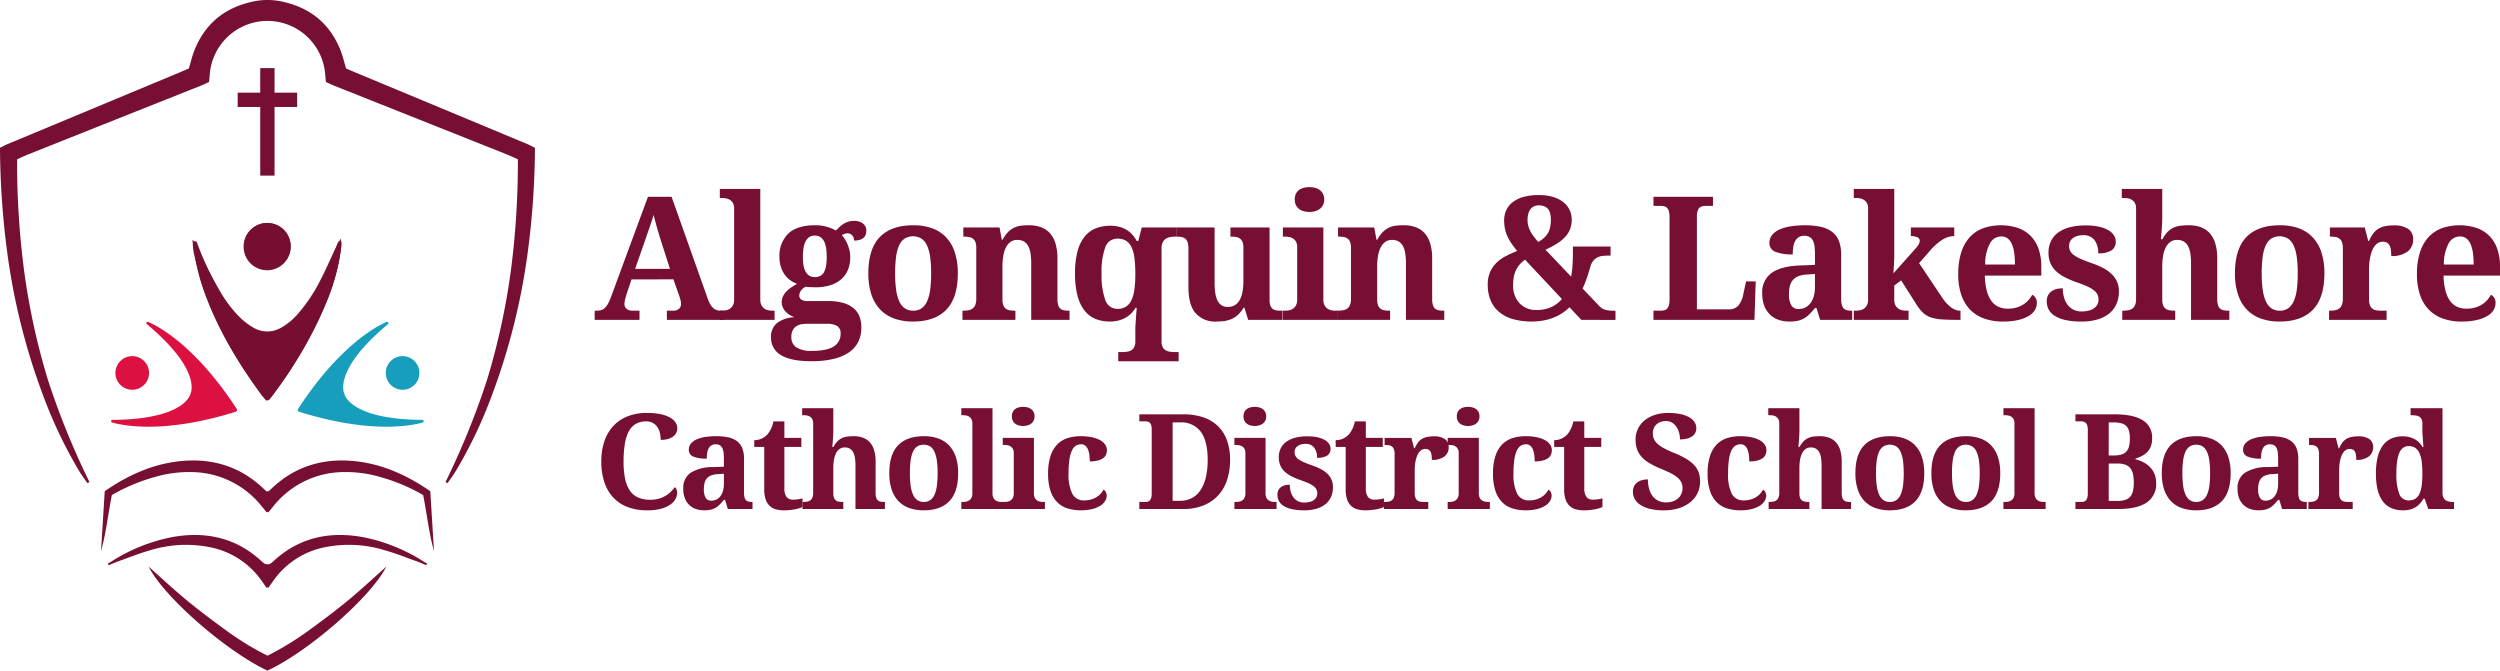 <svg xmlns="http://www.w3.org/2000/svg" width="641.009" height="171.955" viewBox="0 0 641.009 171.955"><g transform="translate(-3655.413 -163.143)"><path d="M3723.733,265.817a14.947,14.947,0,0,1-1.174-1.261c-6.281-8.533-11.678-17.566-15.145-27.627-1.008-2.924-1.619-5.988-2.337-9.005a25.512,25.512,0,0,1-.289-3.341c.635.7,1,.943,1.14,1.279a93.106,93.106,0,0,0,5.729,11.64,31.67,31.67,0,0,0,5.444,7.181,17.53,17.53,0,0,0,3.379,2.518,7.01,7.01,0,0,0,7.022-.05,16.215,16.215,0,0,0,4.509-3.812,41.394,41.394,0,0,0,5.462-8.217c1.463-2.842,2.747-5.776,4.126-8.662.261-.546.6-1.057,1.232-2.173a19.271,19.271,0,0,1,.087,1.965,51.462,51.462,0,0,1-4.15,15.193,109.374,109.374,0,0,1-13.157,22.661,16.7,16.7,0,0,1-1.084,1.3A3.576,3.576,0,0,1,3723.733,265.817Z" fill="#791b37"></path><path d="M3790.636,200.09q-22-9.174-44.007-18.329c-.861-.36-1.716-.736-2.477-1.065-.51-1.687-.858-3.25-1.45-4.719-2.791-6.919-7.9-10.976-15.22-12.488a17.754,17.754,0,0,0-6.976,0c-7.318,1.512-12.429,5.569-15.22,12.488-.592,1.469-.94,3.032-1.45,4.719-.761.329-1.616.705-2.477,1.065q-22,9.163-44.007,18.329c-.677.28-1.316.645-1.939.954a210.953,210.953,0,0,0,1.8,26.411,166.854,166.854,0,0,0,9.206,36.949,116.79,116.79,0,0,0,9.355,19.615c.628,1.03,1.358,1.995,2.043,2.992l.536-.266a199.75,199.75,0,0,1-10.685-26.3,177.345,177.345,0,0,1-6.073-27.872,215.089,215.089,0,0,1-1.8-28.589c1.041-.459,1.962-.9,2.91-1.28q22.143-8.82,44.293-17.629c.679-.272,1.336-.6,2.021-.906.091-.963.162-1.806.247-2.644a14.843,14.843,0,0,1,29.46,0c.085.838.156,1.681.247,2.644.685.309,1.342.634,2.021.906q22.146,8.815,44.293,17.629c.949.377,1.869.821,2.91,1.28a215.089,215.089,0,0,1-1.8,28.589,177.345,177.345,0,0,1-6.073,27.872,199.75,199.75,0,0,1-10.685,26.3l.536.266c.685-1,1.415-1.962,2.044-2.992a116.861,116.861,0,0,0,9.354-19.615,166.881,166.881,0,0,0,9.206-36.949,210.953,210.953,0,0,0,1.8-26.411C3791.952,200.735,3791.313,200.37,3790.636,200.09Z" fill="#760f33"></path><path d="M3747.795,281.561c-8.538-1.226-16.282.708-22.7,6.8-.326.308-.666.605-.906.823-.063-.045-.128-.09-.19-.138-.062.048-.127.093-.19.138-.24-.218-.58-.515-.906-.823-6.423-6.093-14.167-8.027-22.7-6.8-6.518.934-12.381,3.706-17.935,7.52-.315,5.1-.635,10.248-.952,15.4,1.331-4.787,1.824-9.651,2.78-14.407a46.778,46.778,0,0,1,10.957-4.609,31,31,0,0,1,9.487-1.277,23.211,23.211,0,0,1,17.944,8.728l1.333,1.628c.063-.065.125-.133.187-.2.062.065.124.133.187.2l1.333-1.628a23.211,23.211,0,0,1,17.944-8.728,31,31,0,0,1,9.487,1.277,46.778,46.778,0,0,1,10.957,4.609c.957,4.756,1.449,9.62,2.78,14.407-.317-5.147-.637-10.294-.951-15.4C3760.176,285.267,3754.313,282.495,3747.795,281.561Z" fill="#760f33"></path><path d="M3764.315,307.31a44.911,44.911,0,0,0-15.563-6.392c-8.527-1.606-16.3-.105-22.921,5.829-.28.252-.557.507-.843.753a1.658,1.658,0,0,1-1.988,0c-.286-.246-.563-.5-.843-.753-6.625-5.934-14.394-7.435-22.921-5.829a44.909,44.909,0,0,0-15.563,6.392c-.232.147-.8.139-.391.765.768-.32,1.526-.677,2.311-.957,2.74-.977,5.45-2.081,8.247-2.86a31.178,31.178,0,0,1,15.367-.815,21.149,21.149,0,0,1,13.38,8.737c.371.538.753,1.067,1.226,1.735.062-.085.122-.167.181-.246.059.079.119.161.181.246.473-.668.855-1.2,1.226-1.735a21.15,21.15,0,0,1,13.38-8.737,31.178,31.178,0,0,1,15.367.815c2.8.779,5.507,1.883,8.247,2.86.785.28,1.543.637,2.311.957C3765.119,307.449,3764.547,307.457,3764.315,307.31Z" fill="#760f33"></path><path d="M3734.866,324.586a76.467,76.467,0,0,1-10.8,6.65l-.071-.037c-.023.012-.048.026-.071.037a76.4,76.4,0,0,1-10.8-6.65c-3.347-2.443-6.673-4.929-9.867-7.562-3.216-2.653-6.262-5.512-9.736-8.6,3.944,7.836,19.979,21.765,30.474,26.669,10.5-4.9,26.531-18.833,30.474-26.669-3.474,3.083-6.52,5.942-9.736,8.6C3741.538,319.657,3738.212,322.143,3734.866,324.586Z" fill="#760f33"></path><path d="M3729.927,226.363a6.026,6.026,0,0,1-12.05.2,6.027,6.027,0,1,1,12.05-.2Z" fill="#791b37"></path><path d="M3731.6,186.9h-5.79v-6.293h-3.671V186.9h-5.79v3.671h5.79v17.6h3.671v-17.6h5.79Z" fill="#760f33"></path><path d="M3742.5,225.005a.473.473,0,0,1,.473.5c-.245,3.854-2.27,18.7-18.452,40.041a.679.679,0,0,1-1.082,0c-16.18-21.337-18.206-36.187-18.453-40.041a.473.473,0,0,1,.474-.5h0a.475.475,0,0,1,.445.312c6.09,16.578,12.227,21.226,15.549,22.5a7.908,7.908,0,0,0,1.1.334,5.129,5.129,0,0,0,1.136.133c.1,0,.194,0,.294,0s.2,0,.293,0a4.976,4.976,0,0,0,1.132-.133,7.809,7.809,0,0,0,1.1-.334c3.322-1.273,9.459-5.921,15.549-22.5a.475.475,0,0,1,.445-.312Z" fill="#760e31"></path><circle cx="5.977" cy="5.977" r="5.977" transform="translate(3717.999 220.315)" fill="#760e31"></circle><path d="M3721.45,247.816a7.908,7.908,0,0,0,1.1.334A5.6,5.6,0,0,1,3721.45,247.816Z" fill="none"></path><path d="M3726.5,247.816a5.467,5.467,0,0,1-1.1.334A7.809,7.809,0,0,0,3726.5,247.816Z" fill="none"></path><path d="M3692.964,245.881a.341.341,0,0,1,.457-.2c2.557,1.107,12.146,6.108,22.683,22.3a.491.491,0,0,1-.264.735c-18.437,5.778-29.015,3.528-31.692,2.755a.342.342,0,0,1-.226-.445h0a.344.344,0,0,1,.321-.226c12.743-.088,17.4-3.12,19.072-5.065a5.71,5.71,0,0,0,.5-.663,3.758,3.758,0,0,0,.367-.738c.026-.066.051-.131.075-.2s.047-.133.068-.2a3.652,3.652,0,0,0,.186-.8,5.577,5.577,0,0,0,.042-.829c-.053-2.566-1.711-7.868-11.481-16.049a.343.343,0,0,1-.1-.379Z" fill="#dd1141"></path><circle cx="4.313" cy="4.313" r="4.313" transform="translate(3685.004 254.457)" fill="#dd1141"></circle><path d="M3703.315,265.739a5.71,5.71,0,0,0,.5-.663A4.071,4.071,0,0,1,3703.315,265.739Z" fill="#dd1141"></path><path d="M3704.548,262.309a3.915,3.915,0,0,1-.042.829A5.577,5.577,0,0,0,3704.548,262.309Z" fill="#dd1141"></path><path d="M3754.987,245.881a.341.341,0,0,0-.457-.2c-2.557,1.107-12.145,6.108-22.683,22.3a.491.491,0,0,0,.264.735c18.438,5.778,29.015,3.528,31.692,2.755a.342.342,0,0,0,.226-.445h0a.343.343,0,0,0-.321-.226c-12.743-.088-17.4-3.12-19.071-5.065a5.6,5.6,0,0,1-.495-.663,3.71,3.71,0,0,1-.368-.738c-.026-.066-.051-.131-.075-.2s-.047-.133-.068-.2a3.623,3.623,0,0,1-.186-.8,5.556,5.556,0,0,1-.041-.829c.052-2.566,1.71-7.868,11.48-16.049a.344.344,0,0,0,.1-.379Z" fill="#179ebd"></path><circle cx="4.313" cy="4.313" r="4.313" transform="translate(3754.321 254.457)" fill="#179ebd"></circle><path d="M3744.637,265.739a5.6,5.6,0,0,1-.495-.663A3.947,3.947,0,0,0,3744.637,265.739Z" fill="#179ebd"></path><path d="M3743.4,262.309a3.88,3.88,0,0,0,.041.829A5.556,5.556,0,0,1,3743.4,262.309Z" fill="#179ebd"></path><path d="M3817.337,234.777l-1.273,3.8q-.172.539-.356,1.262a5.24,5.24,0,0,0-.183,1.262,1.568,1.568,0,0,0,.173.755,1.533,1.533,0,0,0,.453.529,2.087,2.087,0,0,0,.636.313,2.555,2.555,0,0,0,.745.108h1.855v2.352h-11.5V242.8h.539a4.146,4.146,0,0,0,1.068-.129,2.328,2.328,0,0,0,.907-.486,3.952,3.952,0,0,0,.8-.982,10.878,10.878,0,0,0,.765-1.618l9.581-25.981h6.064l9.236,26.024a9.058,9.058,0,0,0,.68,1.543,3.649,3.649,0,0,0,.776.971,2.593,2.593,0,0,0,.9.507,3.241,3.241,0,0,0,.993.151h.8v2.352H3826.4V242.8h1.725a2.448,2.448,0,0,0,.669-.1,1.8,1.8,0,0,0,.615-.3,1.6,1.6,0,0,0,.443-.529,1.63,1.63,0,0,0,.173-.777,4.066,4.066,0,0,0-.13-1.036c-.086-.33-.172-.618-.259-.862l-1.554-4.424Zm7.531-9.948q-.237-.754-.485-1.586t-.5-1.694q-.248-.864-.475-1.716c-.15-.568-.284-1.111-.4-1.629q-.195.669-.453,1.468t-.551,1.639l-.583,1.683q-.29.843-.55,1.619l-2.611,7.466h8.934Z" fill="#760f33"></path><path d="M3840.493,242.8a5.989,5.989,0,0,0,1.046-.1,2.7,2.7,0,0,0,1.015-.4,2.373,2.373,0,0,0,.776-.862,3.1,3.1,0,0,0,.314-1.511V216.607a2.758,2.758,0,0,0-.314-1.413,2.323,2.323,0,0,0-.787-.82,2.766,2.766,0,0,0-1.025-.378,6.691,6.691,0,0,0-1.025-.086h-.518v-2.331h10.38v28.355a3.115,3.115,0,0,0,.312,1.511,2.386,2.386,0,0,0,.778.862,2.684,2.684,0,0,0,1.024.4,6.083,6.083,0,0,0,1.036.1h.518v2.352h-14.048V242.8Z" fill="#760f33"></path><path d="M3877.546,222.3a3.107,3.107,0,0,1-.151.961,1.963,1.963,0,0,1-.507.809,2.525,2.525,0,0,1-.971.55,4.851,4.851,0,0,1-1.521.205,2.093,2.093,0,0,0-.141-.8,1.762,1.762,0,0,0-.377-.583,1.58,1.58,0,0,0-.54-.356,1.7,1.7,0,0,0-.626-.119,2.353,2.353,0,0,0-.787.151,2.68,2.68,0,0,0-.658.324,7.443,7.443,0,0,1,.842,1.133,9.059,9.059,0,0,1,.679,1.37,9.7,9.7,0,0,1,.464,1.522,7.546,7.546,0,0,1,.172,1.607,8.716,8.716,0,0,1-.528,3.075,6.419,6.419,0,0,1-1.629,2.449,7.653,7.653,0,0,1-2.784,1.619,12.241,12.241,0,0,1-3.992.582c-.159,0-.36,0-.6-.011l-.734-.021c-.245-.008-.478-.022-.7-.044s-.391-.039-.506-.053a4.039,4.039,0,0,0-.573.377,3.183,3.183,0,0,0-.517.507,2.4,2.4,0,0,0-.366.626,1.923,1.923,0,0,0-.141.734,1.17,1.17,0,0,0,.571,1.079,2.882,2.882,0,0,0,1.5.345h5.352a13.723,13.723,0,0,1,3.8.464,7.324,7.324,0,0,1,2.643,1.327,5.167,5.167,0,0,1,1.543,2.126,7.692,7.692,0,0,1,.5,2.837,8.319,8.319,0,0,1-.776,3.658,7.063,7.063,0,0,1-2.363,2.719,11.862,11.862,0,0,1-3.993,1.7,23.991,23.991,0,0,1-5.685.593q-5.223,0-7.779-1.565a5.051,5.051,0,0,1-2.558-4.585,4.441,4.441,0,0,1,1.532-3.636,7.89,7.89,0,0,1,4.446-1.5,8.257,8.257,0,0,1-1.187-.582,4.677,4.677,0,0,1-1.036-.831,4.033,4.033,0,0,1-.734-1.112,3.391,3.391,0,0,1-.28-1.4,3.184,3.184,0,0,1,.291-1.359,4.808,4.808,0,0,1,.81-1.2,7.337,7.337,0,0,1,1.24-1.079q.723-.507,1.586-1a6.886,6.886,0,0,1-1.8-.96,6.194,6.194,0,0,1-1.424-1.478,7.24,7.24,0,0,1-.938-1.964,8.088,8.088,0,0,1-.346-2.438,7.932,7.932,0,0,1,2.255-6.031q2.254-2.146,6.981-2.147a10.268,10.268,0,0,1,2.924.4,11.25,11.25,0,0,1,2.341.96c.244-.259.515-.536.81-.831a6.287,6.287,0,0,1,1-.809,5.566,5.566,0,0,1,1.252-.6,4.69,4.69,0,0,1,1.532-.237,4.282,4.282,0,0,1,1.391.2,3,3,0,0,1,.993.551,2.283,2.283,0,0,1,.809,1.769Zm-19.226,27.232a3.015,3.015,0,0,0,1.327,2.709,7.073,7.073,0,0,0,3.873.874q3.885,0,5.653-1.123a3.663,3.663,0,0,0,1.77-3.3,2.142,2.142,0,0,0-.885-1.964,5.081,5.081,0,0,0-2.676-.561h-5.136a8.039,8.039,0,0,0-1.359.119,3.361,3.361,0,0,0-1.262.486,2.807,2.807,0,0,0-.939,1.025A3.559,3.559,0,0,0,3858.32,249.536Zm2.956-20.456a12.344,12.344,0,0,0,.162,2.1,5.107,5.107,0,0,0,.528,1.607,2.755,2.755,0,0,0,.949,1.036,2.664,2.664,0,0,0,1.447.367,2.759,2.759,0,0,0,1.466-.356,2.511,2.511,0,0,0,.929-1.036,5.3,5.3,0,0,0,.485-1.64,15,15,0,0,0,.14-2.147,15.164,15.164,0,0,0-.15-2.233,5.777,5.777,0,0,0-.508-1.716,2.861,2.861,0,0,0-.939-1.111,2.533,2.533,0,0,0-1.466-.4,2.454,2.454,0,0,0-1.447.41,2.913,2.913,0,0,0-.938,1.143,6.058,6.058,0,0,0-.507,1.748A14.963,14.963,0,0,0,3861.276,229.08Z" fill="#760f33"></path><path d="M3901,233.223q0,6.237-2.924,9.3t-8.6,3.065a13.956,13.956,0,0,1-4.769-.766,9.327,9.327,0,0,1-3.593-2.3,10.125,10.125,0,0,1-2.265-3.862,16.968,16.968,0,0,1-.788-5.438q0-6.236,2.924-9.279t8.621-3.042a14,14,0,0,1,4.757.755,9.237,9.237,0,0,1,3.583,2.287,10.166,10.166,0,0,1,2.266,3.852A16.9,16.9,0,0,1,3901,233.223Zm-16.076,0a30.593,30.593,0,0,0,.248,4.143,10.873,10.873,0,0,0,.8,3,4.341,4.341,0,0,0,1.434,1.823,3.689,3.689,0,0,0,2.159.615,3.633,3.633,0,0,0,2.146-.615,4.38,4.38,0,0,0,1.425-1.823,10.692,10.692,0,0,0,.787-3,31.951,31.951,0,0,0,.237-4.143,30.535,30.535,0,0,0-.248-4.154,10.553,10.553,0,0,0-.8-2.967,4.2,4.2,0,0,0-1.435-1.78,4.215,4.215,0,0,0-4.315,0,4.124,4.124,0,0,0-1.424,1.78,10.591,10.591,0,0,0-.778,2.967A31.891,31.891,0,0,0,3884.927,233.223Z" fill="#760f33"></path><path d="M3919.822,245.156V230.612a15.7,15.7,0,0,0-.184-2.535,5.713,5.713,0,0,0-.6-1.867,2.978,2.978,0,0,0-1.1-1.154,3.2,3.2,0,0,0-1.651-.4,2.93,2.93,0,0,0-1.834.561,3.972,3.972,0,0,0-1.176,1.5,7.985,7.985,0,0,0-.637,2.179,16.766,16.766,0,0,0-.194,2.6v8.437a4.053,4.053,0,0,0,.226,1.489,2.028,2.028,0,0,0,.637.874,2.2,2.2,0,0,0,1,.41,8.222,8.222,0,0,0,1.327.1h.13v2.352h-13.573V242.8h.086a9.009,9.009,0,0,0,1.381-.1,2.56,2.56,0,0,0,1.089-.421,2.107,2.107,0,0,0,.724-.928,4.12,4.12,0,0,0,.259-1.6V226.684a4.044,4.044,0,0,0-.227-1.488,1.987,1.987,0,0,0-.647-.874,2.286,2.286,0,0,0-1-.41,8.024,8.024,0,0,0-1.316-.1h-.129v-2.352h9.279l.582,3.15h.216a8.213,8.213,0,0,1,1.413-1.985,5.627,5.627,0,0,1,1.587-1.122,5.759,5.759,0,0,1,1.78-.5,17.039,17.039,0,0,1,1.974-.108,8.887,8.887,0,0,1,3.064.5,5.679,5.679,0,0,1,2.3,1.532,6.9,6.9,0,0,1,1.435,2.643,13.145,13.145,0,0,1,.5,3.852v10.25a5.982,5.982,0,0,0,.183,1.651,1.967,1.967,0,0,0,.55.939,1.927,1.927,0,0,0,.928.431,7.041,7.041,0,0,0,1.316.108h.13v2.352Z" fill="#760f33"></path><path d="M3942.136,255.773v-2.352h.8a10.4,10.4,0,0,0,1.382-.087,3.054,3.054,0,0,0,1.133-.366,2.025,2.025,0,0,0,.776-.831,3.122,3.122,0,0,0,.291-1.456v-3.237c0-.13,0-.3.011-.518s.022-.464.044-.745.043-.576.064-.885.039-.614.054-.917q.086-1.056.173-2.309h-.3a7.8,7.8,0,0,1-1.079,1.4,6.421,6.421,0,0,1-1.436,1.111,7.545,7.545,0,0,1-1.812.734,8.729,8.729,0,0,1-2.255.27,9.436,9.436,0,0,1-3.8-.723,6.959,6.959,0,0,1-2.8-2.234,10.648,10.648,0,0,1-1.737-3.841,22.521,22.521,0,0,1-.594-5.524,22.16,22.16,0,0,1,.594-5.481,10.421,10.421,0,0,1,1.748-3.809,7.047,7.047,0,0,1,2.837-2.222,9.651,9.651,0,0,1,3.842-.723,9.256,9.256,0,0,1,2.33.27,6.938,6.938,0,0,1,1.866.776,6.53,6.53,0,0,1,1.468,1.22,8.652,8.652,0,0,1,1.133,1.618h.41l.885-3.452h8.912v2.352h-.173a8.6,8.6,0,0,0-1.392.108,3.059,3.059,0,0,0-1.166.431,2.272,2.272,0,0,0-.808.928,3.623,3.623,0,0,0-.3,1.618v23.781a3.119,3.119,0,0,0,.291,1.456,2.022,2.022,0,0,0,.776.831,3.038,3.038,0,0,0,1.133.366,10.4,10.4,0,0,0,1.382.087h.8v2.352Zm-.173-31.441a3.24,3.24,0,0,0-3.161,2.234,18.345,18.345,0,0,0-.938,6.743,18.579,18.579,0,0,0,.938,6.722,3.245,3.245,0,0,0,3.161,2.3,3.866,3.866,0,0,0,2.191-.583,4.061,4.061,0,0,0,1.4-1.715,9.539,9.539,0,0,0,.744-2.805,30.41,30.41,0,0,0,.216-3.874,31.751,31.751,0,0,0-.216-3.981,9.449,9.449,0,0,0-.744-2.816,3.846,3.846,0,0,0-1.4-1.672A4.043,4.043,0,0,0,3941.963,224.332Z" fill="#760f33"></path><path d="M3975.456,245.156l-.971-3.129h-.216a7.67,7.67,0,0,1-1.445,1.845,5.96,5.96,0,0,1-1.663,1.079,7.091,7.091,0,0,1-1.866.507,15.458,15.458,0,0,1-2.017.13,6.623,6.623,0,0,1-5.3-2.136q-1.845-2.138-1.845-6.6v-9.9a5.883,5.883,0,0,0-.173-1.575,2.044,2.044,0,0,0-.539-.95,1.983,1.983,0,0,0-.938-.475,6.321,6.321,0,0,0-1.37-.129h-.087v-2.352h9.818v14.156a18.391,18.391,0,0,0,.162,2.567,6.676,6.676,0,0,0,.55,1.953,3.081,3.081,0,0,0,1.036,1.251,2.8,2.8,0,0,0,1.618.443,3.443,3.443,0,0,0,1.823-.464,3.508,3.508,0,0,0,1.252-1.338,6.84,6.84,0,0,0,.712-2.115,15.554,15.554,0,0,0,.227-2.794v-8.481a3.721,3.721,0,0,0-.259-1.532,2.026,2.026,0,0,0-.69-.852,2.331,2.331,0,0,0-1.015-.367,9.622,9.622,0,0,0-1.229-.075h-.13v-2.352h10.034V240.02a4.13,4.13,0,0,0,.226,1.522,1.866,1.866,0,0,0,.616.83,2.031,2.031,0,0,0,.927.356,8.5,8.5,0,0,0,1.188.076h.366v2.352Z" fill="#760f33"></path><path d="M3984.866,242.8a5.991,5.991,0,0,0,1.046-.1,2.7,2.7,0,0,0,1.015-.4,2.371,2.371,0,0,0,.776-.862,3.1,3.1,0,0,0,.314-1.511V226.512a2.761,2.761,0,0,0-.314-1.414,2.319,2.319,0,0,0-.787-.819,2.748,2.748,0,0,0-1.025-.378,6.693,6.693,0,0,0-1.025-.086h-.518v-2.352h10.38v18.471a3.115,3.115,0,0,0,.312,1.511,2.386,2.386,0,0,0,.778.862,2.684,2.684,0,0,0,1.024.4,6.083,6.083,0,0,0,1.036.1h.518v2.352h-14.048V242.8Zm2.525-28.506a3.312,3.312,0,0,1,.291-1.446,2.618,2.618,0,0,1,.8-.981,3.473,3.473,0,0,1,1.186-.561,5.68,5.68,0,0,1,1.479-.184,5.617,5.617,0,0,1,1.445.184,3.589,3.589,0,0,1,1.209.561,2.758,2.758,0,0,1,.83.981,3.1,3.1,0,0,1,.314,1.446,3.053,3.053,0,0,1-.314,1.425,2.867,2.867,0,0,1-.83.992,3.643,3.643,0,0,1-1.209.583,5.329,5.329,0,0,1-1.445.194,5.389,5.389,0,0,1-1.479-.194,3.528,3.528,0,0,1-1.186-.583,2.719,2.719,0,0,1-.8-.992A3.256,3.256,0,0,1,3987.391,214.3Z" fill="#760f33"></path><path d="M4015.9,245.156V230.612a15.732,15.732,0,0,0-.184-2.535,5.742,5.742,0,0,0-.6-1.867,2.988,2.988,0,0,0-1.1-1.154,3.2,3.2,0,0,0-1.651-.4,2.93,2.93,0,0,0-1.834.561,3.971,3.971,0,0,0-1.176,1.5,7.985,7.985,0,0,0-.637,2.179,16.767,16.767,0,0,0-.194,2.6v8.437a4.054,4.054,0,0,0,.226,1.489,2.026,2.026,0,0,0,.637.874,2.21,2.21,0,0,0,1,.41,8.233,8.233,0,0,0,1.327.1h.13v2.352h-13.573V242.8h.086a9.026,9.026,0,0,0,1.382-.1,2.564,2.564,0,0,0,1.089-.421,2.115,2.115,0,0,0,.723-.928,4.125,4.125,0,0,0,.259-1.6V226.684a4.049,4.049,0,0,0-.227-1.488,1.99,1.99,0,0,0-.647-.874,2.277,2.277,0,0,0-1-.41,8.017,8.017,0,0,0-1.315-.1h-.13v-2.352h9.279l.582,3.15h.216a8.213,8.213,0,0,1,1.413-1.985,5.622,5.622,0,0,1,1.587-1.122,5.762,5.762,0,0,1,1.78-.5,17.035,17.035,0,0,1,1.974-.108,8.887,8.887,0,0,1,3.064.5,5.679,5.679,0,0,1,2.3,1.532,6.905,6.905,0,0,1,1.436,2.643,13.148,13.148,0,0,1,.5,3.852v10.25a5.982,5.982,0,0,0,.183,1.651,1.969,1.969,0,0,0,.55.939,1.927,1.927,0,0,0,.928.431,7.041,7.041,0,0,0,1.316.108h.13v2.352Z" fill="#760f33"></path><path d="M4060.871,245.156l-3.043-3.237a11.85,11.85,0,0,1-1.823,1.489,12.119,12.119,0,0,1-2.212,1.155,14.076,14.076,0,0,1-2.622.755,18.155,18.155,0,0,1-7.887-.367,9.724,9.724,0,0,1-3.517-1.845,7.743,7.743,0,0,1-2.157-2.956,10.159,10.159,0,0,1-.735-3.97,8.046,8.046,0,0,1,.616-3.313,7.568,7.568,0,0,1,1.65-2.373,9.967,9.967,0,0,1,2.406-1.706q1.371-.7,2.881-1.3-.862-1.036-1.5-1.974a11.9,11.9,0,0,1-1.046-1.867,9.133,9.133,0,0,1-.6-1.9,10.617,10.617,0,0,1-.2-2.093,6.119,6.119,0,0,1,.562-2.654,5.609,5.609,0,0,1,1.672-2.05,7.945,7.945,0,0,1,2.773-1.327,14.4,14.4,0,0,1,3.862-.464,12.513,12.513,0,0,1,3.723.5,7.69,7.69,0,0,1,2.632,1.36,5.627,5.627,0,0,1,2.1,4.423,6.743,6.743,0,0,1-.41,2.417,6.27,6.27,0,0,1-1.241,2,9.975,9.975,0,0,1-2.093,1.715,26.273,26.273,0,0,1-2.988,1.6,1.137,1.137,0,0,0,.323.323l6.258,6.582a24.593,24.593,0,0,0,.367-3.032q.086-1.5.086-2.751v-1.943h9.667v2.331h-.69a11.834,11.834,0,0,0-1.435.086,3.825,3.825,0,0,0-1.3.4,3.251,3.251,0,0,0-1.069.906,4.586,4.586,0,0,0-.744,1.607q-.345,1.23-.81,2.622a25.712,25.712,0,0,1-1.132,2.816l4.4,4.6a2.991,2.991,0,0,0,1.532.885,9.088,9.088,0,0,0,2.093.216h.41v2.352Zm-17.5-8.761a6.987,6.987,0,0,0,.421,2.449,6.129,6.129,0,0,0,1.177,1.975,5.385,5.385,0,0,0,1.845,1.327,5.838,5.838,0,0,0,2.406.485,9.249,9.249,0,0,0,3.97-.765,7.8,7.8,0,0,0,2.7-2.061l-9.451-10.078a7.674,7.674,0,0,0-1.522,1.413,6.588,6.588,0,0,0-.938,1.576,7.067,7.067,0,0,0-.475,1.748A13.876,13.876,0,0,0,4043.37,236.4Zm9.69-16.918a6.993,6.993,0,0,0-.141-1.445,3.184,3.184,0,0,0-.485-1.166,2.34,2.34,0,0,0-.949-.777,3.669,3.669,0,0,0-1.533-.28,2.8,2.8,0,0,0-1.284.28,2.413,2.413,0,0,0-.9.777,3.583,3.583,0,0,0-.518,1.176,6,6,0,0,0-.173,1.478,5.942,5.942,0,0,0,.173,1.446,6.874,6.874,0,0,0,.507,1.37,8.651,8.651,0,0,0,.853,1.371q.516.69,1.208,1.467a7.958,7.958,0,0,0,1.553-1.1,4.933,4.933,0,0,0,.993-1.263,5.277,5.277,0,0,0,.529-1.5A9.473,9.473,0,0,0,4053.06,219.477Z" fill="#760f33"></path><path d="M4079.368,245.156V242.8h1.856a3.914,3.914,0,0,0,.906-.1,1.461,1.461,0,0,0,.712-.4,2.06,2.06,0,0,0,.475-.862,5.315,5.315,0,0,0,.173-1.511V218.808a5.312,5.312,0,0,0-.173-1.51,2.071,2.071,0,0,0-.475-.863,1.452,1.452,0,0,0-.712-.4,3.912,3.912,0,0,0-.906-.1h-1.856v-2.33h15.256v2.33h-1.855a3.851,3.851,0,0,0-.874.1,1.554,1.554,0,0,0-.724.377,1.959,1.959,0,0,0-.485.81,4.428,4.428,0,0,0-.184,1.413v23.823h8.222a3.047,3.047,0,0,0,2.417-.982,6.183,6.183,0,0,0,1.252-2.859l.712-3.323h2.481l-.323,9.861Z" fill="#760f33"></path><path d="M4118.038,223.6a2.63,2.63,0,0,0-1.413.356,2.591,2.591,0,0,0-.917.993,4.7,4.7,0,0,0-.485,1.51,12,12,0,0,0-.141,1.91,11.5,11.5,0,0,1-4.477-.669,2.329,2.329,0,0,1-1.5-2.288,3.124,3.124,0,0,1,.722-2.071,5.236,5.236,0,0,1,1.964-1.4,11.573,11.573,0,0,1,2.892-.787,23.668,23.668,0,0,1,3.528-.248,18.333,18.333,0,0,1,4.068.4,7.411,7.411,0,0,1,2.891,1.284,5.437,5.437,0,0,1,1.738,2.319,9.355,9.355,0,0,1,.583,3.507v11.264a6.813,6.813,0,0,0,.139,1.51,2.242,2.242,0,0,0,.443.961,1.638,1.638,0,0,0,.82.507,4.5,4.5,0,0,0,1.252.151h.172v2.352H4122.1l-.928-3.042h-.387q-.735.884-1.382,1.543a6.736,6.736,0,0,1-1.381,1.089,5.673,5.673,0,0,1-1.651.637,10.093,10.093,0,0,1-2.168.205,8.382,8.382,0,0,1-2.73-.432,5.911,5.911,0,0,1-2.2-1.327,6.267,6.267,0,0,1-1.479-2.244,8.562,8.562,0,0,1-.539-3.183,6.056,6.056,0,0,1,2.471-5.33q2.47-1.727,7.434-1.877l3.626-.13v-2.438q0-1.1-.087-2.029a5.469,5.469,0,0,0-.367-1.6,2.257,2.257,0,0,0-.831-1.035A2.583,2.583,0,0,0,4118.038,223.6Zm-3.926,14.976a5.388,5.388,0,0,0,.6,2.848,2.089,2.089,0,0,0,1.9.949,3.647,3.647,0,0,0,1.715-.4,3.875,3.875,0,0,0,1.316-1.133,5.307,5.307,0,0,0,.842-1.78,8.717,8.717,0,0,0,.292-2.341V233.4l-1.986.129a7.027,7.027,0,0,0-2.222.421,3.6,3.6,0,0,0-1.447.982,3.77,3.77,0,0,0-.776,1.532A8.354,8.354,0,0,0,4114.112,238.575Z" fill="#760f33"></path><path d="M4158.091,245.156h-.626q-2.416,0-4.057-.108a11.605,11.605,0,0,1-2.827-.5,5.559,5.559,0,0,1-2.049-1.176,10.525,10.525,0,0,1-1.727-2.147l-3.927-6.193-1.769,1.316v3.582a3.115,3.115,0,0,0,.312,1.511,2.387,2.387,0,0,0,.778.862,2.682,2.682,0,0,0,1.024.4,6.08,6.08,0,0,0,1.036.1h.518v2.352h-14.048V242.8h.518a6,6,0,0,0,1.046-.1,2.7,2.7,0,0,0,1.015-.4,2.381,2.381,0,0,0,.776-.862,3.1,3.1,0,0,0,.314-1.511V216.607a2.758,2.758,0,0,0-.314-1.413,2.325,2.325,0,0,0-.787-.82,2.764,2.764,0,0,0-1.025-.378,6.692,6.692,0,0,0-1.025-.086h-.518v-2.331h10.38v17.048q0,.6-.033,1.391t-.076,1.5q-.064.841-.107,1.705l5.567-6.236a6,6,0,0,0,.96-1.306,2,2,0,0,0,.227-.809.96.96,0,0,0-.593-.874,3.714,3.714,0,0,0-1.694-.313v-2.222h11.134v2.222a5.75,5.75,0,0,0-3.01.9,14.873,14.873,0,0,0-3.226,2.859l-2.784,3.172,5.87,8.761a9.765,9.765,0,0,0,2.352,2.589,3.933,3.933,0,0,0,2.244.842h.151Z" fill="#760f33"></path><path d="M4168.969,245.588a13.844,13.844,0,0,1-4.953-.82,9.406,9.406,0,0,1-3.593-2.374,10.067,10.067,0,0,1-2.179-3.809,16.6,16.6,0,0,1-.734-5.146,18.37,18.37,0,0,1,.734-5.46,10.518,10.518,0,0,1,2.136-3.927,8.757,8.757,0,0,1,3.443-2.363,14.091,14.091,0,0,1,8.965-.108,8.581,8.581,0,0,1,3.258,2.018,8.84,8.84,0,0,1,2.051,3.323,13.667,13.667,0,0,1,.712,4.618v2.266h-14.48a17.082,17.082,0,0,0,.486,3.819,7.956,7.956,0,0,0,1.165,2.633,4.614,4.614,0,0,0,1.812,1.532,5.752,5.752,0,0,0,2.449.5,7.842,7.842,0,0,0,2.116-.27,6.788,6.788,0,0,0,1.759-.755,6.3,6.3,0,0,0,1.38-1.143,6.623,6.623,0,0,0,.982-1.414,2.264,2.264,0,0,1,1.187,2.158,3.416,3.416,0,0,1-.518,1.8,4.536,4.536,0,0,1-1.6,1.5,9.582,9.582,0,0,1-2.708,1.036A16.873,16.873,0,0,1,4168.969,245.588Zm-.41-21.817a3.307,3.307,0,0,0-2.945,1.835,11.376,11.376,0,0,0-1.2,5.373h7.639a21.2,21.2,0,0,0-.193-3.021,8.461,8.461,0,0,0-.616-2.266,3.6,3.6,0,0,0-1.079-1.424A2.591,2.591,0,0,0,4168.559,223.771Z" fill="#760f33"></path><path d="M4189.1,245.588a18.562,18.562,0,0,1-4.09-.389,8.63,8.63,0,0,1-2.762-1.079,4.3,4.3,0,0,1-1.553-1.64,4.427,4.427,0,0,1-.486-2.049,3.194,3.194,0,0,1,.421-1.738,3.069,3.069,0,0,1,1.058-1.025,4,4,0,0,1,1.348-.485,7.96,7.96,0,0,1,1.294-.119,8.285,8.285,0,0,0,.346,2.482,5.511,5.511,0,0,0,.971,1.866,4.234,4.234,0,0,0,1.5,1.176,4.532,4.532,0,0,0,1.953.41,7.252,7.252,0,0,0,1.974-.237,3.879,3.879,0,0,0,1.36-.658,2.752,2.752,0,0,0,.787-.971,2.678,2.678,0,0,0,.259-1.155,3.018,3.018,0,0,0-.27-1.305,3.145,3.145,0,0,0-.9-1.079,8.086,8.086,0,0,0-1.672-.993q-1.047-.486-2.6-1.025a25.122,25.122,0,0,1-3.161-1.327,9.749,9.749,0,0,1-2.31-1.6,6.06,6.06,0,0,1-1.423-2.05,6.761,6.761,0,0,1-.486-2.643,6.64,6.64,0,0,1,.68-3.086,5.989,5.989,0,0,1,1.932-2.19,8.917,8.917,0,0,1,3-1.306,16.248,16.248,0,0,1,3.883-.431,15.291,15.291,0,0,1,3.561.356,8.071,8.071,0,0,1,2.4.939,3.986,3.986,0,0,1,1.36,1.316,2.9,2.9,0,0,1,.432,1.489,2.647,2.647,0,0,1-1.046,2.265,5.937,5.937,0,0,1-3.464.777,5.319,5.319,0,0,0-.982-3.42,3.5,3.5,0,0,0-2.9-1.219,5.428,5.428,0,0,0-1.371.172,3.512,3.512,0,0,0-1.144.519,2.66,2.66,0,0,0-.776.852,2.36,2.36,0,0,0-.291,1.2,2.892,2.892,0,0,0,.269,1.273,3.005,3.005,0,0,0,.95,1.069,9.832,9.832,0,0,0,1.844,1.025q1.167.518,2.979,1.143a20.234,20.234,0,0,1,2.708,1.176,9.616,9.616,0,0,1,2.136,1.511,6.245,6.245,0,0,1,1.392,1.942,5.965,5.965,0,0,1,.5,2.492,8.076,8.076,0,0,1-.636,3.28,6.406,6.406,0,0,1-1.867,2.438,8.624,8.624,0,0,1-3.021,1.522A14.436,14.436,0,0,1,4189.1,245.588Z" fill="#760f33"></path><path d="M4217.2,245.156V230.612a15.71,15.71,0,0,0-.183-2.535,5.724,5.724,0,0,0-.6-1.867,2.979,2.979,0,0,0-1.1-1.154,3.2,3.2,0,0,0-1.652-.4,2.934,2.934,0,0,0-1.834.561,3.977,3.977,0,0,0-1.175,1.5,7.985,7.985,0,0,0-.637,2.179,16.706,16.706,0,0,0-.194,2.6v8.437a4.053,4.053,0,0,0,.226,1.489,2.022,2.022,0,0,0,.637.874,2.2,2.2,0,0,0,1,.41,8.225,8.225,0,0,0,1.327.1h.13v2.352h-13.573V242.8h.086a9.018,9.018,0,0,0,1.381-.1,2.559,2.559,0,0,0,1.089-.421,2.108,2.108,0,0,0,.724-.928,4.125,4.125,0,0,0,.259-1.6V216.607a2.758,2.758,0,0,0-.314-1.413,2.329,2.329,0,0,0-.787-.82,2.764,2.764,0,0,0-1.025-.378,6.7,6.7,0,0,0-1.025-.086h-.518v-2.331h10.38v7.272c0,.576-.019,1.2-.054,1.856s-.076,1.273-.119,1.834q-.087.993-.173,1.943h.389a7.762,7.762,0,0,1,1.413-1.964,5.257,5.257,0,0,1,1.587-1.068,6.152,6.152,0,0,1,1.78-.454,19.388,19.388,0,0,1,1.973-.1,8.891,8.891,0,0,1,3.065.5,5.679,5.679,0,0,1,2.3,1.532,6.9,6.9,0,0,1,1.435,2.643,13.147,13.147,0,0,1,.5,3.852v10.25a5.976,5.976,0,0,0,.184,1.651,1.965,1.965,0,0,0,.55.939,1.929,1.929,0,0,0,.928.431,7.038,7.038,0,0,0,1.316.108h.13v2.352Z" fill="#760f33"></path><path d="M4251.4,233.223q0,6.237-2.924,9.3t-8.6,3.065a13.955,13.955,0,0,1-4.768-.766,9.312,9.312,0,0,1-3.593-2.3,10.127,10.127,0,0,1-2.266-3.862,17,17,0,0,1-.788-5.438q0-6.236,2.924-9.279t8.621-3.042a14.009,14.009,0,0,1,4.758.755,9.235,9.235,0,0,1,3.582,2.287,10.172,10.172,0,0,1,2.266,3.852A16.9,16.9,0,0,1,4251.4,233.223Zm-16.077,0a30.593,30.593,0,0,0,.248,4.143,10.874,10.874,0,0,0,.8,3,4.337,4.337,0,0,0,1.435,1.823,3.685,3.685,0,0,0,2.158.615,3.636,3.636,0,0,0,2.147-.615,4.38,4.38,0,0,0,1.424-1.823,10.676,10.676,0,0,0,.787-3,31.811,31.811,0,0,0,.238-4.143,30.535,30.535,0,0,0-.248-4.154,10.6,10.6,0,0,0-.8-2.967,4.205,4.205,0,0,0-1.436-1.78,4.215,4.215,0,0,0-4.315,0,4.125,4.125,0,0,0-1.424,1.78,10.6,10.6,0,0,0-.777,2.967A31.923,31.923,0,0,0,4235.328,233.223Z" fill="#760f33"></path><path d="M4267.353,245.156h-14.76V242.8h.13a8.155,8.155,0,0,0,1.381-.108,2.511,2.511,0,0,0,1.079-.442,2.137,2.137,0,0,0,.7-.961,4.6,4.6,0,0,0,.248-1.661V226.814a4.485,4.485,0,0,0-.226-1.564,2.051,2.051,0,0,0-.648-.918,2.207,2.207,0,0,0-1-.42,8.017,8.017,0,0,0-1.315-.1h-.13v-2.352h8.933l.885,3.452h.216a10.142,10.142,0,0,1,.949-1.737,4.861,4.861,0,0,1,1.241-1.241,5.245,5.245,0,0,1,1.7-.744,9.682,9.682,0,0,1,2.341-.248,6.45,6.45,0,0,1,3.841.917,3.117,3.117,0,0,1,1.231,2.665,3.736,3.736,0,0,1-1.468,3.15,6.691,6.691,0,0,1-4.144,1.122,11.741,11.741,0,0,0-.1-1.6,3.35,3.35,0,0,0-.346-1.143,1.713,1.713,0,0,0-.669-.69,2.1,2.1,0,0,0-1.046-.238,2.3,2.3,0,0,0-1.338.388,3.427,3.427,0,0,0-.949,1,5.971,5.971,0,0,0-.637,1.391,12,12,0,0,0-.388,1.565,12.825,12.825,0,0,0-.184,1.5c-.029.474-.043.885-.043,1.23v7.639a4.287,4.287,0,0,0,.237,1.564,1.991,1.991,0,0,0,.648.9,2.261,2.261,0,0,0,.981.4,7.26,7.26,0,0,0,1.22.1h1.424Z" fill="#760f33"></path><path d="M4286.582,245.588a13.844,13.844,0,0,1-4.953-.82,9.412,9.412,0,0,1-3.593-2.374,10.073,10.073,0,0,1-2.178-3.809,16.59,16.59,0,0,1-.735-5.146,18.353,18.353,0,0,1,.735-5.46,10.511,10.511,0,0,1,2.135-3.927,8.759,8.759,0,0,1,3.443-2.363,14.094,14.094,0,0,1,8.966-.108,8.583,8.583,0,0,1,3.257,2.018,8.833,8.833,0,0,1,2.051,3.323,13.655,13.655,0,0,1,.712,4.618v2.266h-14.479a17.113,17.113,0,0,0,.485,3.819,7.956,7.956,0,0,0,1.165,2.633,4.617,4.617,0,0,0,1.813,1.532,5.749,5.749,0,0,0,2.449.5,7.836,7.836,0,0,0,2.115-.27,6.777,6.777,0,0,0,1.759-.755,6.326,6.326,0,0,0,1.381-1.143,6.654,6.654,0,0,0,.981-1.414,2.264,2.264,0,0,1,1.188,2.158,3.408,3.408,0,0,1-.519,1.8,4.534,4.534,0,0,1-1.6,1.5,9.582,9.582,0,0,1-2.708,1.036A16.875,16.875,0,0,1,4286.582,245.588Zm-.41-21.817a3.307,3.307,0,0,0-2.945,1.835,11.365,11.365,0,0,0-1.2,5.373h7.638a21.279,21.279,0,0,0-.193-3.021,8.479,8.479,0,0,0-.615-2.266,3.608,3.608,0,0,0-1.079-1.424A2.6,2.6,0,0,0,4286.172,223.771Z" fill="#760f33"></path><path d="M3822.164,291.283a7.731,7.731,0,0,0,2.218-.291,7.389,7.389,0,0,0,1.736-.756,6.911,6.911,0,0,0,1.337-1.046,12.212,12.212,0,0,0,1-1.147,1.348,1.348,0,0,1,.424.615,2.374,2.374,0,0,1,.157.847,3.447,3.447,0,0,1-.382,1.5,4.021,4.021,0,0,1-1.279,1.453,7.514,7.514,0,0,1-2.375,1.1,13.212,13.212,0,0,1-3.654.432,13.669,13.669,0,0,1-5.166-.9,9.715,9.715,0,0,1-3.671-2.541,10.722,10.722,0,0,1-2.192-3.954,16.835,16.835,0,0,1-.732-5.116,16.21,16.21,0,0,1,.748-5.05,10.89,10.89,0,0,1,2.217-3.937,9.977,9.977,0,0,1,3.671-2.558,13.206,13.206,0,0,1,5.092-.913,16.665,16.665,0,0,1,3.413.307,8.793,8.793,0,0,1,2.417.839,4.035,4.035,0,0,1,1.445,1.254,2.751,2.751,0,0,1,.482,1.553,2.544,2.544,0,0,1-.274,1.171,2.664,2.664,0,0,1-.814.939,4.112,4.112,0,0,1-1.337.623,6.787,6.787,0,0,1-1.827.224,7.881,7.881,0,0,0-.183-1.686,4.575,4.575,0,0,0-.623-1.52,3.269,3.269,0,0,0-2.932-1.528,5.126,5.126,0,0,0-2.724.681,4.869,4.869,0,0,0-1.786,1.993,10.682,10.682,0,0,0-.971,3.231,28.581,28.581,0,0,0-.3,4.377,22.339,22.339,0,0,0,.366,4.3,8.438,8.438,0,0,0,1.179,3.064,5.089,5.089,0,0,0,2.118,1.828A7.561,7.561,0,0,0,3822.164,291.283Z" fill="#760f33"></path><path d="M3838.91,277.064a2.014,2.014,0,0,0-1.087.274,1.993,1.993,0,0,0-.707.764,3.664,3.664,0,0,0-.374,1.163,9.287,9.287,0,0,0-.108,1.47,8.853,8.853,0,0,1-3.446-.515,1.794,1.794,0,0,1-1.155-1.761,2.4,2.4,0,0,1,.557-1.6,4,4,0,0,1,1.511-1.079,8.928,8.928,0,0,1,2.226-.607,18.329,18.329,0,0,1,2.716-.191,14.081,14.081,0,0,1,3.131.308,5.709,5.709,0,0,1,2.226.988,4.182,4.182,0,0,1,1.338,1.786,7.208,7.208,0,0,1,.448,2.7v8.671a5.239,5.239,0,0,0,.108,1.162,1.73,1.73,0,0,0,.34.74,1.26,1.26,0,0,0,.632.39,3.454,3.454,0,0,0,.963.117h.133v1.81h-6.329l-.714-2.342h-.3q-.565.681-1.064,1.188a5.182,5.182,0,0,1-1.062.839,4.383,4.383,0,0,1-1.272.489,7.736,7.736,0,0,1-1.669.158,6.465,6.465,0,0,1-2.1-.332,4.558,4.558,0,0,1-1.694-1.021,4.813,4.813,0,0,1-1.138-1.728,6.574,6.574,0,0,1-.415-2.45,4.664,4.664,0,0,1,1.9-4.1,10.611,10.611,0,0,1,5.723-1.445l2.791-.1v-1.877q0-.848-.067-1.562a4.209,4.209,0,0,0-.282-1.229,1.741,1.741,0,0,0-.639-.8A2,2,0,0,0,3838.91,277.064Zm-3.023,11.528a4.145,4.145,0,0,0,.465,2.193,1.607,1.607,0,0,0,1.462.73,2.811,2.811,0,0,0,1.32-.307,2.978,2.978,0,0,0,1.014-.872,4.084,4.084,0,0,0,.647-1.37,6.7,6.7,0,0,0,.225-1.8v-2.558l-1.529.1a5.414,5.414,0,0,0-1.71.324,2.772,2.772,0,0,0-1.114.756,2.91,2.91,0,0,0-.6,1.179A6.453,6.453,0,0,0,3835.887,288.592Z" fill="#760f33"></path><path d="M3858.778,291.249a8.5,8.5,0,0,0,1.27-.091q.606-.09,1.139-.224v2.209a5.562,5.562,0,0,1-.723.283,9.974,9.974,0,0,1-1.063.274q-.607.124-1.37.207a15.292,15.292,0,0,1-1.662.083,7.324,7.324,0,0,1-2.076-.274,3.679,3.679,0,0,1-1.578-.913,4.183,4.183,0,0,1-1-1.662,7.875,7.875,0,0,1-.349-2.516V277.744h-2.558V276a4.326,4.326,0,0,0,1.961-.431,4.657,4.657,0,0,0,1.378-1,7.089,7.089,0,0,0,1.561-3.372h2.824v4.219h4.352v2.325h-4.352v10.532a3.858,3.858,0,0,0,.524,2.259A1.986,1.986,0,0,0,3858.778,291.249Z" fill="#760f33"></path><path d="M3874.759,293.658v-11.2a12.083,12.083,0,0,0-.141-1.951,4.419,4.419,0,0,0-.465-1.437,2.3,2.3,0,0,0-.847-.889,2.469,2.469,0,0,0-1.271-.307,2.26,2.26,0,0,0-1.412.431,3.07,3.07,0,0,0-.905,1.155,6.139,6.139,0,0,0-.49,1.677,12.905,12.905,0,0,0-.15,2v6.495a3.128,3.128,0,0,0,.175,1.147,1.555,1.555,0,0,0,.489.672,1.7,1.7,0,0,0,.773.316,6.342,6.342,0,0,0,1.021.075h.1v1.81h-10.448v-1.81h.066a6.956,6.956,0,0,0,1.064-.075,1.983,1.983,0,0,0,.839-.324,1.621,1.621,0,0,0,.556-.714,3.164,3.164,0,0,0,.2-1.23V271.682a2.12,2.12,0,0,0-.241-1.088,1.794,1.794,0,0,0-.606-.632,2.118,2.118,0,0,0-.788-.29,5.178,5.178,0,0,0-.789-.067h-.4v-1.794h7.99v5.6c0,.443-.013.919-.042,1.429s-.057.98-.09,1.412c-.045.509-.089,1.008-.133,1.494h.3a5.949,5.949,0,0,1,1.088-1.511,4.065,4.065,0,0,1,1.22-.822,4.76,4.76,0,0,1,1.371-.349,14.742,14.742,0,0,1,1.52-.075,6.852,6.852,0,0,1,2.358.382,4.371,4.371,0,0,1,1.77,1.18,5.326,5.326,0,0,1,1.1,2.034,10.118,10.118,0,0,1,.382,2.966v7.89a4.563,4.563,0,0,0,.142,1.271,1.5,1.5,0,0,0,.424.722,1.474,1.474,0,0,0,.713.333,5.463,5.463,0,0,0,1.014.083h.1v1.81Z" fill="#760f33"></path><path d="M3901.089,284.472q0,4.8-2.251,7.16t-6.619,2.358a10.753,10.753,0,0,1-3.671-.589,7.159,7.159,0,0,1-2.765-1.769,7.813,7.813,0,0,1-1.745-2.974,13.087,13.087,0,0,1-.606-4.186q0-4.8,2.251-7.143t6.636-2.342a10.786,10.786,0,0,1,3.663.582,7.107,7.107,0,0,1,2.757,1.76,7.84,7.84,0,0,1,1.744,2.965A13.014,13.014,0,0,1,3901.089,284.472Zm-12.375,0a23.369,23.369,0,0,0,.192,3.189,8.4,8.4,0,0,0,.614,2.31,3.337,3.337,0,0,0,1.1,1.4,2.836,2.836,0,0,0,1.661.474,2.8,2.8,0,0,0,1.654-.474,3.37,3.37,0,0,0,1.095-1.4,8.2,8.2,0,0,0,.607-2.31,24.523,24.523,0,0,0,.183-3.189,23.508,23.508,0,0,0-.191-3.2,8.166,8.166,0,0,0-.615-2.284,3.236,3.236,0,0,0-1.1-1.371,3.247,3.247,0,0,0-3.322,0,3.192,3.192,0,0,0-1.1,1.371,8.2,8.2,0,0,0-.6,2.284A24.447,24.447,0,0,0,3888.714,284.472Z" fill="#760f33"></path><path d="M3902.3,291.848a4.651,4.651,0,0,0,.806-.075,2.08,2.08,0,0,0,.78-.308,1.846,1.846,0,0,0,.6-.664,2.386,2.386,0,0,0,.241-1.163V271.682a2.123,2.123,0,0,0-.241-1.088,1.808,1.808,0,0,0-.607-.632,2.118,2.118,0,0,0-.788-.29,5.165,5.165,0,0,0-.789-.067h-.4v-1.794h7.99v21.827a2.386,2.386,0,0,0,.241,1.163,1.826,1.826,0,0,0,.6.664,2.084,2.084,0,0,0,.789.308,4.679,4.679,0,0,0,.8.075h.4v1.81H3901.9v-1.81Z" fill="#760f33"></path><path d="M3912.919,291.848a4.645,4.645,0,0,0,.806-.075,2.079,2.079,0,0,0,.78-.308,1.835,1.835,0,0,0,.6-.664,2.386,2.386,0,0,0,.241-1.163V279.306a2.125,2.125,0,0,0-.241-1.088,1.779,1.779,0,0,0-.607-.631,2.117,2.117,0,0,0-.788-.291,5.158,5.158,0,0,0-.789-.066h-.4v-1.811h7.99v14.219a2.386,2.386,0,0,0,.241,1.163,1.835,1.835,0,0,0,.6.664,2.082,2.082,0,0,0,.789.308,4.688,4.688,0,0,0,.8.075h.4v1.81H3912.52v-1.81Zm1.944-21.944a2.553,2.553,0,0,1,.223-1.113,2.016,2.016,0,0,1,.615-.755,2.676,2.676,0,0,1,.914-.432,4.531,4.531,0,0,1,2.251,0,2.764,2.764,0,0,1,.93.432,2.113,2.113,0,0,1,.639.755,2.391,2.391,0,0,1,.241,1.113,2.352,2.352,0,0,1-.241,1.1,2.206,2.206,0,0,1-.639.764,2.79,2.79,0,0,1-.93.448,4.3,4.3,0,0,1-2.251,0,2.7,2.7,0,0,1-.914-.448,2.1,2.1,0,0,1-.615-.764A2.51,2.51,0,0,1,3914.863,269.9Z" fill="#760f33"></path><path d="M3932.587,293.99a11.577,11.577,0,0,1-3.43-.481,6.387,6.387,0,0,1-2.666-1.6,7.439,7.439,0,0,1-1.728-2.907,13.718,13.718,0,0,1-.614-4.4,14.207,14.207,0,0,1,.639-4.6,7.585,7.585,0,0,1,1.761-2.957,6.369,6.369,0,0,1,2.65-1.586,11.043,11.043,0,0,1,3.289-.474,13.7,13.7,0,0,1,2.906.275,7.47,7.47,0,0,1,2.11.755,3.74,3.74,0,0,1,1.287,1.138,2.479,2.479,0,0,1,.441,1.4,3.113,3.113,0,0,1-.192,1.072,2.126,2.126,0,0,1-.68.922,3.815,3.815,0,0,1-1.346.648,7.987,7.987,0,0,1-2.185.249,12.673,12.673,0,0,0-.107-1.678,5.59,5.59,0,0,0-.357-1.395,2.455,2.455,0,0,0-.673-.955,1.607,1.607,0,0,0-1.072-.357,2.531,2.531,0,0,0-1.337.357,2.82,2.82,0,0,0-1.013,1.221,8.216,8.216,0,0,0-.648,2.309,24.3,24.3,0,0,0-.224,3.621,10.983,10.983,0,0,0,.947,5.166,3.26,3.26,0,0,0,3.089,1.711,6.315,6.315,0,0,0,1.653-.208,5.577,5.577,0,0,0,1.4-.581,4.92,4.92,0,0,0,1.1-.881,4.8,4.8,0,0,0,.772-1.088,1.536,1.536,0,0,1,.616.673,2.06,2.06,0,0,1,.2.889,2.617,2.617,0,0,1-.383,1.312,3.706,3.706,0,0,1-1.187,1.2,6.992,6.992,0,0,1-2.051.881A11.388,11.388,0,0,1,3932.587,293.99Z" fill="#760f33"></path><path d="M3970.812,281.067a16.257,16.257,0,0,1-.764,5.108,10.835,10.835,0,0,1-2.284,3.978,10.344,10.344,0,0,1-3.771,2.583,13.7,13.7,0,0,1-5.224.922H3947.54v-1.81h1.428a3.025,3.025,0,0,0,.7-.075,1.135,1.135,0,0,0,.548-.308,1.575,1.575,0,0,0,.365-.664,4.076,4.076,0,0,0,.133-1.163V273.243a3.6,3.6,0,0,0-.133-1.088,1.4,1.4,0,0,0-.373-.623,1.256,1.256,0,0,0-.556-.29,2.949,2.949,0,0,0-.682-.075h-1.428v-1.794h11.229a16.058,16.058,0,0,1,5.058.739,9.995,9.995,0,0,1,3.788,2.209,9.592,9.592,0,0,1,2.375,3.663A14.459,14.459,0,0,1,3970.812,281.067Zm-5.747,0q0-4.867-1.786-7.242a6.166,6.166,0,0,0-5.257-2.376h-1.944v20.1h1.911a6.338,6.338,0,0,0,3.072-.723,6.13,6.13,0,0,0,2.218-2.085,10.217,10.217,0,0,0,1.337-3.3A19.447,19.447,0,0,0,3965.065,281.067Z" fill="#760f33"></path><path d="M3972.309,291.848a4.651,4.651,0,0,0,.806-.075,2.082,2.082,0,0,0,.78-.308,1.832,1.832,0,0,0,.6-.664,2.372,2.372,0,0,0,.242-1.163V279.306a2.113,2.113,0,0,0-.242-1.088,1.784,1.784,0,0,0-.606-.631,2.121,2.121,0,0,0-.788-.291,5.158,5.158,0,0,0-.789-.066h-.4v-1.811h7.991v14.219a2.383,2.383,0,0,0,.241,1.163,1.826,1.826,0,0,0,.6.664,2.084,2.084,0,0,0,.789.308,4.677,4.677,0,0,0,.8.075h.4v1.81h-10.815v-1.81Zm1.943-21.944a2.535,2.535,0,0,1,.224-1.113,2,2,0,0,1,.615-.755,2.678,2.678,0,0,1,.913-.432,4.369,4.369,0,0,1,1.138-.142,4.318,4.318,0,0,1,1.113.142,2.77,2.77,0,0,1,.931.432,2.132,2.132,0,0,1,.639.755,2.388,2.388,0,0,1,.241,1.113,2.349,2.349,0,0,1-.241,1.1,2.227,2.227,0,0,1-.639.764,2.8,2.8,0,0,1-.931.448,4.075,4.075,0,0,1-1.113.15,4.123,4.123,0,0,1-1.138-.15,2.705,2.705,0,0,1-.913-.448,2.081,2.081,0,0,1-.615-.764A2.493,2.493,0,0,1,3974.252,269.9Z" fill="#760f33"></path><path d="M3989.8,293.99a14.307,14.307,0,0,1-3.148-.3,6.644,6.644,0,0,1-2.126-.83,3.315,3.315,0,0,1-1.2-1.263,3.416,3.416,0,0,1-.373-1.578,2.452,2.452,0,0,1,.324-1.337,2.352,2.352,0,0,1,.814-.789,3.082,3.082,0,0,1,1.038-.374,6.087,6.087,0,0,1,1-.091,6.343,6.343,0,0,0,.267,1.91,4.253,4.253,0,0,0,.747,1.437,3.28,3.28,0,0,0,1.154.906,3.5,3.5,0,0,0,1.5.315,5.575,5.575,0,0,0,1.52-.183,2.95,2.95,0,0,0,1.046-.507,2.081,2.081,0,0,0,.606-.747,2.044,2.044,0,0,0,.2-.889,2.325,2.325,0,0,0-.208-1.005,2.43,2.43,0,0,0-.689-.83,6.233,6.233,0,0,0-1.287-.764q-.807-.373-2-.789a19.4,19.4,0,0,1-2.434-1.022,7.494,7.494,0,0,1-1.777-1.229,4.655,4.655,0,0,1-1.1-1.578,5.194,5.194,0,0,1-.374-2.035,5.1,5.1,0,0,1,.523-2.375,4.614,4.614,0,0,1,1.487-1.686,6.863,6.863,0,0,1,2.308-1.005,12.465,12.465,0,0,1,2.991-.333,11.779,11.779,0,0,1,2.741.275,6.237,6.237,0,0,1,1.844.722,3.067,3.067,0,0,1,1.045,1.014,2.231,2.231,0,0,1,.333,1.146,2.039,2.039,0,0,1-.8,1.744,4.576,4.576,0,0,1-2.666.6,4.1,4.1,0,0,0-.756-2.633,2.7,2.7,0,0,0-2.235-.938,4.159,4.159,0,0,0-1.054.132,2.689,2.689,0,0,0-.881.4,2.057,2.057,0,0,0-.6.656,1.823,1.823,0,0,0-.224.922,2.229,2.229,0,0,0,.208.98,2.3,2.3,0,0,0,.73.822,7.464,7.464,0,0,0,1.421.789q.9.4,2.292.881a15.411,15.411,0,0,1,2.085.9,7.42,7.42,0,0,1,1.645,1.163,4.817,4.817,0,0,1,1.071,1.5,4.591,4.591,0,0,1,.382,1.918,6.2,6.2,0,0,1-.491,2.525,4.932,4.932,0,0,1-1.436,1.877,6.643,6.643,0,0,1-2.326,1.171A11.106,11.106,0,0,1,3989.8,293.99Z" fill="#760f33"></path><path d="M4007.859,291.249a8.5,8.5,0,0,0,1.27-.091q.606-.09,1.139-.224v2.209a5.554,5.554,0,0,1-.723.283,9.893,9.893,0,0,1-1.063.274q-.608.124-1.37.207a15.292,15.292,0,0,1-1.662.083,7.323,7.323,0,0,1-2.076-.274,3.679,3.679,0,0,1-1.578-.913,4.2,4.2,0,0,1-1-1.662,7.868,7.868,0,0,1-.349-2.516V277.744h-2.558V276a4.326,4.326,0,0,0,1.961-.431,4.657,4.657,0,0,0,1.378-1,7.08,7.08,0,0,0,1.561-3.372h2.824v4.219h4.352v2.325h-4.352v10.532a3.86,3.86,0,0,0,.524,2.259A1.987,1.987,0,0,0,4007.859,291.249Z" fill="#760f33"></path><path d="M4021.63,293.658h-11.362v-1.81h.1a6.321,6.321,0,0,0,1.064-.083,1.935,1.935,0,0,0,.831-.341,1.644,1.644,0,0,0,.539-.739,3.526,3.526,0,0,0,.191-1.279v-9.867a3.455,3.455,0,0,0-.174-1.2,1.594,1.594,0,0,0-.5-.706,1.7,1.7,0,0,0-.773-.323,6.189,6.189,0,0,0-1.013-.075h-.1v-1.811h6.878l.68,2.658h.166a7.784,7.784,0,0,1,.731-1.337,3.737,3.737,0,0,1,.955-.955,4.04,4.04,0,0,1,1.313-.573,7.386,7.386,0,0,1,1.8-.192,4.976,4.976,0,0,1,2.957.706,2.4,2.4,0,0,1,.947,2.052,2.877,2.877,0,0,1-1.13,2.425,5.152,5.152,0,0,1-3.189.864,8.882,8.882,0,0,0-.075-1.229,2.592,2.592,0,0,0-.266-.881,1.328,1.328,0,0,0-.514-.531,1.626,1.626,0,0,0-.806-.183,1.766,1.766,0,0,0-1.03.3,2.66,2.66,0,0,0-.731.772,4.605,4.605,0,0,0-.49,1.072,9.221,9.221,0,0,0-.3,1.2,10.079,10.079,0,0,0-.141,1.154q-.034.549-.034.947v5.881a3.29,3.29,0,0,0,.183,1.2,1.535,1.535,0,0,0,.5.689,1.755,1.755,0,0,0,.756.308,5.589,5.589,0,0,0,.938.075h1.1Z" fill="#760f33"></path><path d="M4027,291.848a4.643,4.643,0,0,0,.806-.075,2.082,2.082,0,0,0,.78-.308,1.826,1.826,0,0,0,.6-.664,2.383,2.383,0,0,0,.241-1.163V279.306a2.123,2.123,0,0,0-.241-1.088,1.782,1.782,0,0,0-.606-.631,2.124,2.124,0,0,0-.789-.291,5.148,5.148,0,0,0-.789-.066h-.4v-1.811h7.99v14.219a2.383,2.383,0,0,0,.241,1.163,1.843,1.843,0,0,0,.6.664,2.084,2.084,0,0,0,.789.308,4.686,4.686,0,0,0,.8.075h.4v1.81H4026.6v-1.81Zm1.944-21.944a2.549,2.549,0,0,1,.223-1.113,2.007,2.007,0,0,1,.616-.755,2.66,2.66,0,0,1,.913-.432,4.531,4.531,0,0,1,2.251,0,2.766,2.766,0,0,1,.93.432,2.113,2.113,0,0,1,.639.755,2.388,2.388,0,0,1,.241,1.113,2.349,2.349,0,0,1-.241,1.1,2.206,2.206,0,0,1-.639.764,2.792,2.792,0,0,1-.93.448,4.3,4.3,0,0,1-2.251,0,2.686,2.686,0,0,1-.913-.448,2.093,2.093,0,0,1-.616-.764A2.507,2.507,0,0,1,4028.941,269.9Z" fill="#760f33"></path><path d="M4046.666,293.99a11.576,11.576,0,0,1-3.43-.481,6.386,6.386,0,0,1-2.666-1.6,7.433,7.433,0,0,1-1.728-2.907,13.718,13.718,0,0,1-.614-4.4,14.208,14.208,0,0,1,.639-4.6,7.585,7.585,0,0,1,1.761-2.957,6.372,6.372,0,0,1,2.65-1.586,11.041,11.041,0,0,1,3.289-.474,13.7,13.7,0,0,1,2.906.275,7.471,7.471,0,0,1,2.11.755,3.744,3.744,0,0,1,1.287,1.138,2.479,2.479,0,0,1,.441,1.4,3.108,3.108,0,0,1-.192,1.072,2.126,2.126,0,0,1-.68.922,3.811,3.811,0,0,1-1.346.648,7.99,7.99,0,0,1-2.185.249,12.674,12.674,0,0,0-.107-1.678,5.59,5.59,0,0,0-.357-1.395,2.457,2.457,0,0,0-.673-.955,1.6,1.6,0,0,0-1.071-.357,2.525,2.525,0,0,0-1.337.357,2.815,2.815,0,0,0-1.014,1.221,8.215,8.215,0,0,0-.648,2.309,24.338,24.338,0,0,0-.224,3.621,10.983,10.983,0,0,0,.947,5.166,3.259,3.259,0,0,0,3.089,1.711,6.316,6.316,0,0,0,1.653-.208,5.584,5.584,0,0,0,1.4-.581,4.9,4.9,0,0,0,1.1-.881,4.808,4.808,0,0,0,.773-1.088,1.541,1.541,0,0,1,.615.673,2.06,2.06,0,0,1,.2.889,2.615,2.615,0,0,1-.383,1.312,3.7,3.7,0,0,1-1.187,1.2,6.989,6.989,0,0,1-2.051.881A11.385,11.385,0,0,1,4046.666,293.99Z" fill="#760f33"></path><path d="M4063.876,291.249a8.513,8.513,0,0,0,1.271-.091q.606-.09,1.138-.224v2.209a5.541,5.541,0,0,1-.722.283,9.915,9.915,0,0,1-1.064.274q-.606.124-1.37.207a15.272,15.272,0,0,1-1.661.083,7.317,7.317,0,0,1-2.076-.274,3.674,3.674,0,0,1-1.578-.913,4.178,4.178,0,0,1-1-1.662,7.848,7.848,0,0,1-.349-2.516V277.744h-2.559V276a4.324,4.324,0,0,0,1.961-.431,4.631,4.631,0,0,0,1.378-1,7.08,7.08,0,0,0,1.562-3.372h2.824v4.219h4.352v2.325h-4.352v10.532a3.86,3.86,0,0,0,.524,2.259A1.984,1.984,0,0,0,4063.876,291.249Z" fill="#760f33"></path><path d="M4082.068,293.99a14.293,14.293,0,0,1-3.821-.432,7.59,7.59,0,0,1-2.45-1.112,3.926,3.926,0,0,1-1.7-3.206,3.075,3.075,0,0,1,.323-1.479,2.841,2.841,0,0,1,.865-.98,3.55,3.55,0,0,1,1.228-.548,6.108,6.108,0,0,1,1.438-.166,8.549,8.549,0,0,0,.348,2.566,5.385,5.385,0,0,0,.964,1.844,3.93,3.93,0,0,0,1.47,1.113,4.619,4.619,0,0,0,1.869.374,5.214,5.214,0,0,0,1.777-.282,3.955,3.955,0,0,0,1.328-.781,3.268,3.268,0,0,0,.831-1.172,3.7,3.7,0,0,0,.283-1.453,3.3,3.3,0,0,0-.349-1.536,3.97,3.97,0,0,0-1.055-1.246,9.287,9.287,0,0,0-1.777-1.1q-1.072-.522-2.5-1.121a19.5,19.5,0,0,1-3-1.5,8.3,8.3,0,0,1-1.968-1.67,5.6,5.6,0,0,1-1.071-1.943,7.72,7.72,0,0,1-.324-2.292,6.226,6.226,0,0,1,.631-2.824,6.437,6.437,0,0,1,1.744-2.16,7.98,7.98,0,0,1,2.641-1.378,10.973,10.973,0,0,1,3.323-.482,14.886,14.886,0,0,1,3.239.307,7.72,7.72,0,0,1,2.251.839,3.72,3.72,0,0,1,1.32,1.254,2.978,2.978,0,0,1,.432,1.553,2.449,2.449,0,0,1-.258,1.113,2.5,2.5,0,0,1-.78.9,3.99,3.99,0,0,1-1.313.6,6.987,6.987,0,0,1-1.835.216,6.829,6.829,0,0,0-.191-1.536,5.114,5.114,0,0,0-.623-1.528,3.775,3.775,0,0,0-1.121-1.172,2.927,2.927,0,0,0-1.669-.465,4.165,4.165,0,0,0-1.3.2,3,3,0,0,0-1.071.6,2.826,2.826,0,0,0-.723.988,3.25,3.25,0,0,0-.266,1.354,3.838,3.838,0,0,0,.233,1.345,3.375,3.375,0,0,0,.855,1.238,8.154,8.154,0,0,0,1.711,1.213,25.651,25.651,0,0,0,2.815,1.3,21.4,21.4,0,0,1,2.974,1.462,9.326,9.326,0,0,1,2.018,1.6,5.36,5.36,0,0,1,1.146,1.877,6.837,6.837,0,0,1,.358,2.268,6.946,6.946,0,0,1-.649,3.014,6.633,6.633,0,0,1-1.86,2.351,8.95,8.95,0,0,1-2.915,1.528A12.478,12.478,0,0,1,4082.068,293.99Z" fill="#760f33"></path><path d="M4101.687,293.99a11.585,11.585,0,0,1-3.431-.481,6.394,6.394,0,0,1-2.666-1.6,7.444,7.444,0,0,1-1.727-2.907,13.682,13.682,0,0,1-.615-4.4,14.179,14.179,0,0,1,.64-4.6,7.585,7.585,0,0,1,1.761-2.957,6.373,6.373,0,0,1,2.649-1.586,11.049,11.049,0,0,1,3.289-.474,13.693,13.693,0,0,1,2.906.275,7.491,7.491,0,0,1,2.111.755,3.751,3.751,0,0,1,1.287,1.138,2.478,2.478,0,0,1,.44,1.4,3.112,3.112,0,0,1-.191,1.072,2.127,2.127,0,0,1-.681.922,3.807,3.807,0,0,1-1.345.648,7.991,7.991,0,0,1-2.185.249,12.631,12.631,0,0,0-.107-1.678,5.621,5.621,0,0,0-.358-1.395,2.444,2.444,0,0,0-.673-.955,1.6,1.6,0,0,0-1.071-.357,2.532,2.532,0,0,0-1.337.357,2.829,2.829,0,0,0-1.014,1.221,8.178,8.178,0,0,0-.647,2.309,24.317,24.317,0,0,0-.225,3.621,10.984,10.984,0,0,0,.948,5.166,3.259,3.259,0,0,0,3.088,1.711,6.329,6.329,0,0,0,1.654-.208,5.583,5.583,0,0,0,1.4-.581,4.914,4.914,0,0,0,1.1-.881,4.8,4.8,0,0,0,.772-1.088,1.533,1.533,0,0,1,.615.673,2.065,2.065,0,0,1,.2.889,2.618,2.618,0,0,1-.383,1.312,3.7,3.7,0,0,1-1.188,1.2,6.979,6.979,0,0,1-2.051.881A11.387,11.387,0,0,1,4101.687,293.99Z" fill="#760f33"></path><path d="M4122.468,293.658v-11.2a12.115,12.115,0,0,0-.141-1.951,4.413,4.413,0,0,0-.465-1.437,2.3,2.3,0,0,0-.847-.889,2.47,2.47,0,0,0-1.271-.307,2.261,2.261,0,0,0-1.412.431,3.07,3.07,0,0,0-.905,1.155,6.165,6.165,0,0,0-.49,1.677,12.906,12.906,0,0,0-.15,2v6.495a3.134,3.134,0,0,0,.175,1.147,1.55,1.55,0,0,0,.489.672,1.7,1.7,0,0,0,.773.316,6.338,6.338,0,0,0,1.021.075h.1v1.81H4108.9v-1.81h.066a6.951,6.951,0,0,0,1.064-.075,1.983,1.983,0,0,0,.839-.324,1.623,1.623,0,0,0,.556-.714,3.16,3.16,0,0,0,.2-1.23V271.682a2.12,2.12,0,0,0-.241-1.088,1.792,1.792,0,0,0-.606-.632,2.119,2.119,0,0,0-.788-.29,5.17,5.17,0,0,0-.789-.067h-.4v-1.794h7.99v5.6q0,.664-.042,1.429t-.09,1.412c-.045.509-.089,1.008-.133,1.494h.3a5.967,5.967,0,0,1,1.087-1.511,4.08,4.08,0,0,1,1.221-.822,4.76,4.76,0,0,1,1.371-.349,14.739,14.739,0,0,1,1.52-.075,6.851,6.851,0,0,1,2.358.382,4.369,4.369,0,0,1,1.77,1.18,5.326,5.326,0,0,1,1.1,2.034,10.127,10.127,0,0,1,.382,2.966v7.89a4.571,4.571,0,0,0,.142,1.271,1.5,1.5,0,0,0,.424.722,1.473,1.473,0,0,0,.713.333,5.464,5.464,0,0,0,1.014.083h.1v1.81Z" fill="#760f33"></path><path d="M4148.8,284.472q0,4.8-2.251,7.16t-6.619,2.358a10.755,10.755,0,0,1-3.671-.589,7.168,7.168,0,0,1-2.766-1.769,7.818,7.818,0,0,1-1.744-2.974,13.08,13.08,0,0,1-.606-4.186q0-4.8,2.251-7.143t6.636-2.342a10.787,10.787,0,0,1,3.663.582,7.11,7.11,0,0,1,2.757,1.76,7.839,7.839,0,0,1,1.744,2.965A13.007,13.007,0,0,1,4148.8,284.472Zm-12.375,0a23.285,23.285,0,0,0,.192,3.189,8.352,8.352,0,0,0,.614,2.31,3.339,3.339,0,0,0,1.1,1.4,2.836,2.836,0,0,0,1.661.474,2.8,2.8,0,0,0,1.654-.474,3.37,3.37,0,0,0,1.1-1.4,8.213,8.213,0,0,0,.607-2.31,24.476,24.476,0,0,0,.183-3.189,23.423,23.423,0,0,0-.191-3.2,8.167,8.167,0,0,0-.615-2.284,3.236,3.236,0,0,0-1.1-1.371,3.247,3.247,0,0,0-3.322,0,3.193,3.193,0,0,0-1.1,1.371,8.184,8.184,0,0,0-.6,2.284A24.443,24.443,0,0,0,4136.423,284.472Z" fill="#760f33"></path><path d="M4168.284,284.472q0,4.8-2.251,7.16t-6.619,2.358a10.752,10.752,0,0,1-3.671-.589,7.173,7.173,0,0,1-2.765-1.769,7.806,7.806,0,0,1-1.744-2.974,13.065,13.065,0,0,1-.607-4.186q0-4.8,2.251-7.143t6.636-2.342a10.784,10.784,0,0,1,3.663.582,7.11,7.11,0,0,1,2.757,1.76,7.821,7.821,0,0,1,1.744,2.965A13.021,13.021,0,0,1,4168.284,284.472Zm-12.375,0a23.369,23.369,0,0,0,.192,3.189,8.4,8.4,0,0,0,.614,2.31,3.345,3.345,0,0,0,1.1,1.4,2.835,2.835,0,0,0,1.661.474,2.8,2.8,0,0,0,1.653-.474,3.368,3.368,0,0,0,1.1-1.4,8.231,8.231,0,0,0,.606-2.31,24.476,24.476,0,0,0,.183-3.189,23.508,23.508,0,0,0-.191-3.2,8.149,8.149,0,0,0-.615-2.284,3.23,3.23,0,0,0-1.1-1.371,3.248,3.248,0,0,0-3.323,0,3.181,3.181,0,0,0-1.1,1.371,8.165,8.165,0,0,0-.6,2.284A24.536,24.536,0,0,0,4155.909,284.472Z" fill="#760f33"></path><path d="M4169.5,291.848a4.647,4.647,0,0,0,.806-.075,2.081,2.081,0,0,0,.78-.308,1.827,1.827,0,0,0,.6-.664,2.389,2.389,0,0,0,.241-1.163V271.682a2.125,2.125,0,0,0-.241-1.088,1.794,1.794,0,0,0-.607-.632,2.116,2.116,0,0,0-.788-.29,5.165,5.165,0,0,0-.789-.067h-.4v-1.794h7.99v21.827a2.383,2.383,0,0,0,.241,1.163,1.844,1.844,0,0,0,.6.664,2.083,2.083,0,0,0,.789.308,4.691,4.691,0,0,0,.8.075h.4v1.81H4169.1v-1.81Z" fill="#760f33"></path><path d="M4207.225,275.552a5.709,5.709,0,0,1-.308,1.968,4.224,4.224,0,0,1-.872,1.446,5.338,5.338,0,0,1-1.353,1.038,9.538,9.538,0,0,1-1.752.731v.166a9.334,9.334,0,0,1,2.15.822,6.465,6.465,0,0,1,1.678,1.279,5.47,5.47,0,0,1,1.1,1.753,6.131,6.131,0,0,1,.39,2.242,5.636,5.636,0,0,1-2.442,5.008q-2.442,1.653-7.292,1.653h-10.963v-1.81h1.394a3.125,3.125,0,0,0,.706-.075,1.134,1.134,0,0,0,.557-.308,1.651,1.651,0,0,0,.374-.664,3.856,3.856,0,0,0,.141-1.163v-16.3a3.57,3.57,0,0,0-.141-1.1,1.608,1.608,0,0,0-.382-.656,1.321,1.321,0,0,0-.565-.324,2.566,2.566,0,0,0-.69-.091h-1.394v-1.794h9.933q4.849,0,7.292,1.5A5.1,5.1,0,0,1,4207.225,275.552Zm-11.129,4.369h1.295a6.7,6.7,0,0,0,1.985-.249,2.8,2.8,0,0,0,1.263-.773,3.046,3.046,0,0,0,.673-1.354,8.647,8.647,0,0,0,.2-1.993,7.13,7.13,0,0,0-.225-1.943,2.776,2.776,0,0,0-.722-1.263,2.854,2.854,0,0,0-1.3-.689,7.787,7.787,0,0,0-1.943-.208H4196.1Zm0,11.661h2.259a6.522,6.522,0,0,0,1.927-.25,2.827,2.827,0,0,0,1.295-.8,3.357,3.357,0,0,0,.723-1.453,9.149,9.149,0,0,0,.224-2.193,10.433,10.433,0,0,0-.2-2.168,3.6,3.6,0,0,0-.681-1.52,2.919,2.919,0,0,0-1.263-.9,5.534,5.534,0,0,0-1.96-.3H4196.1Z" fill="#760f33"></path><path d="M4227.359,284.472q0,4.8-2.251,7.16t-6.619,2.358a10.75,10.75,0,0,1-3.671-.589,7.173,7.173,0,0,1-2.766-1.769,7.8,7.8,0,0,1-1.744-2.974,13.079,13.079,0,0,1-.607-4.186q0-4.8,2.251-7.143t6.636-2.342a10.787,10.787,0,0,1,3.663.582,7.1,7.1,0,0,1,2.757,1.76,7.809,7.809,0,0,1,1.744,2.965A12.979,12.979,0,0,1,4227.359,284.472Zm-12.375,0a23.382,23.382,0,0,0,.191,3.189,8.386,8.386,0,0,0,.614,2.31,3.345,3.345,0,0,0,1.1,1.4,2.836,2.836,0,0,0,1.661.474,2.8,2.8,0,0,0,1.653-.474,3.364,3.364,0,0,0,1.1-1.4,8.248,8.248,0,0,0,.606-2.31,24.313,24.313,0,0,0,.183-3.189,23.522,23.522,0,0,0-.19-3.2,8.132,8.132,0,0,0-.616-2.284,3.234,3.234,0,0,0-1.1-1.371,3.247,3.247,0,0,0-3.322,0,3.186,3.186,0,0,0-1.1,1.371,8.182,8.182,0,0,0-.6,2.284A24.458,24.458,0,0,0,4214.984,284.472Z" fill="#760f33"></path><path d="M4237.426,277.064a2.016,2.016,0,0,0-1.088.274,1.993,1.993,0,0,0-.706.764,3.628,3.628,0,0,0-.374,1.163,9.316,9.316,0,0,0-.108,1.47,8.858,8.858,0,0,1-3.447-.515,1.794,1.794,0,0,1-1.154-1.761,2.4,2.4,0,0,1,.557-1.6,4.008,4.008,0,0,1,1.51-1.079,8.922,8.922,0,0,1,2.227-.607,18.333,18.333,0,0,1,2.716-.191,14.093,14.093,0,0,1,3.131.308,5.7,5.7,0,0,1,2.225.988,4.174,4.174,0,0,1,1.338,1.786,7.188,7.188,0,0,1,.448,2.7v8.671a5.218,5.218,0,0,0,.109,1.162,1.708,1.708,0,0,0,.34.74,1.262,1.262,0,0,0,.632.39,3.44,3.44,0,0,0,.962.117h.133v1.81h-6.328l-.715-2.342h-.3c-.377.454-.73.85-1.063,1.188a5.187,5.187,0,0,1-1.063.839,4.369,4.369,0,0,1-1.271.489,7.744,7.744,0,0,1-1.669.158,6.475,6.475,0,0,1-2.1-.332,4.574,4.574,0,0,1-1.694-1.021,4.839,4.839,0,0,1-1.138-1.728,6.589,6.589,0,0,1-.415-2.45,4.662,4.662,0,0,1,1.9-4.1,10.609,10.609,0,0,1,5.722-1.445l2.791-.1v-1.877q0-.848-.066-1.562a4.256,4.256,0,0,0-.282-1.229,1.749,1.749,0,0,0-.64-.8A1.99,1.99,0,0,0,4237.426,277.064Zm-3.023,11.528a4.155,4.155,0,0,0,.464,2.193,1.608,1.608,0,0,0,1.462.73,2.812,2.812,0,0,0,1.321-.307,2.987,2.987,0,0,0,1.013-.872,4.09,4.09,0,0,0,.648-1.37,6.749,6.749,0,0,0,.224-1.8v-2.558l-1.528.1a5.423,5.423,0,0,0-1.711.324,2.761,2.761,0,0,0-1.113.756,2.914,2.914,0,0,0-.6,1.179A6.456,6.456,0,0,0,4234.4,288.592Z" fill="#760f33"></path><path d="M4258.657,293.658h-11.363v-1.81h.1a6.307,6.307,0,0,0,1.063-.083,1.932,1.932,0,0,0,.831-.341,1.637,1.637,0,0,0,.539-.739,3.524,3.524,0,0,0,.192-1.279v-9.867a3.458,3.458,0,0,0-.175-1.2,1.578,1.578,0,0,0-.5-.706,1.7,1.7,0,0,0-.772-.323,6.191,6.191,0,0,0-1.013-.075h-.1v-1.811h6.878l.681,2.658h.166a7.85,7.85,0,0,1,.73-1.337,3.737,3.737,0,0,1,.955-.955,4.04,4.04,0,0,1,1.313-.573,7.394,7.394,0,0,1,1.8-.192,4.978,4.978,0,0,1,2.957.706,2.4,2.4,0,0,1,.946,2.052,2.876,2.876,0,0,1-1.13,2.425,5.149,5.149,0,0,1-3.188.864,8.911,8.911,0,0,0-.076-1.229,2.582,2.582,0,0,0-.265-.881,1.329,1.329,0,0,0-.515-.531,1.622,1.622,0,0,0-.806-.183,1.766,1.766,0,0,0-1.03.3,2.647,2.647,0,0,0-.73.772,4.617,4.617,0,0,0-.491,1.072,9.218,9.218,0,0,0-.3,1.2,10.2,10.2,0,0,0-.142,1.154q-.033.549-.033.947v5.881a3.292,3.292,0,0,0,.182,1.2,1.544,1.544,0,0,0,.5.689,1.746,1.746,0,0,0,.755.308,5.6,5.6,0,0,0,.939.075h1.1Z" fill="#760f33"></path><path d="M4281.681,289.472a2.8,2.8,0,0,0,.232,1.246,1.757,1.757,0,0,0,.623.714,2.365,2.365,0,0,0,.9.333,6.666,6.666,0,0,0,1.072.083h.133v1.81h-6.6L4277.1,291h-.315a6.659,6.659,0,0,1-.873,1.246,4.96,4.96,0,0,1-1.129.938,5.3,5.3,0,0,1-1.437.6,7.146,7.146,0,0,1-1.794.207,7.434,7.434,0,0,1-2.957-.556,5.42,5.42,0,0,1-2.184-1.711,8.029,8.029,0,0,1-1.345-2.932,17.075,17.075,0,0,1-.457-4.219,17.468,17.468,0,0,1,.457-4.261,8.285,8.285,0,0,1,1.337-2.973,5.457,5.457,0,0,1,2.159-1.744,7.079,7.079,0,0,1,2.924-.574,6.706,6.706,0,0,1,1.735.208,5.841,5.841,0,0,1,1.4.565,4.948,4.948,0,0,1,1.1.855,5.729,5.729,0,0,1,.831,1.1h.233q-.066-.945-.133-1.777-.018-.348-.042-.714c-.017-.243-.033-.473-.05-.689s-.027-.407-.033-.573-.008-.3-.008-.4v-1.877a2.393,2.393,0,0,0-.225-1.121,1.55,1.55,0,0,0-.6-.64,2.339,2.339,0,0,0-.872-.282,8.107,8.107,0,0,0-1.064-.067h-.266v-1.794h8.19Zm-8.671,1.977a3.114,3.114,0,0,0,1.686-.424,2.951,2.951,0,0,0,1.08-1.287,7.3,7.3,0,0,0,.573-2.168,24.766,24.766,0,0,0,.166-3.065,23.986,23.986,0,0,0-.166-2.981,7.636,7.636,0,0,0-.573-2.193,3.167,3.167,0,0,0-1.08-1.345,2.933,2.933,0,0,0-1.686-.457,2.343,2.343,0,0,0-1.454.457,3.169,3.169,0,0,0-.98,1.353,8.811,8.811,0,0,0-.547,2.2,22.782,22.782,0,0,0-.175,3,14.139,14.139,0,0,0,.722,5.191A2.493,2.493,0,0,0,4273.01,291.449Z" fill="#760f33"></path></g></svg>